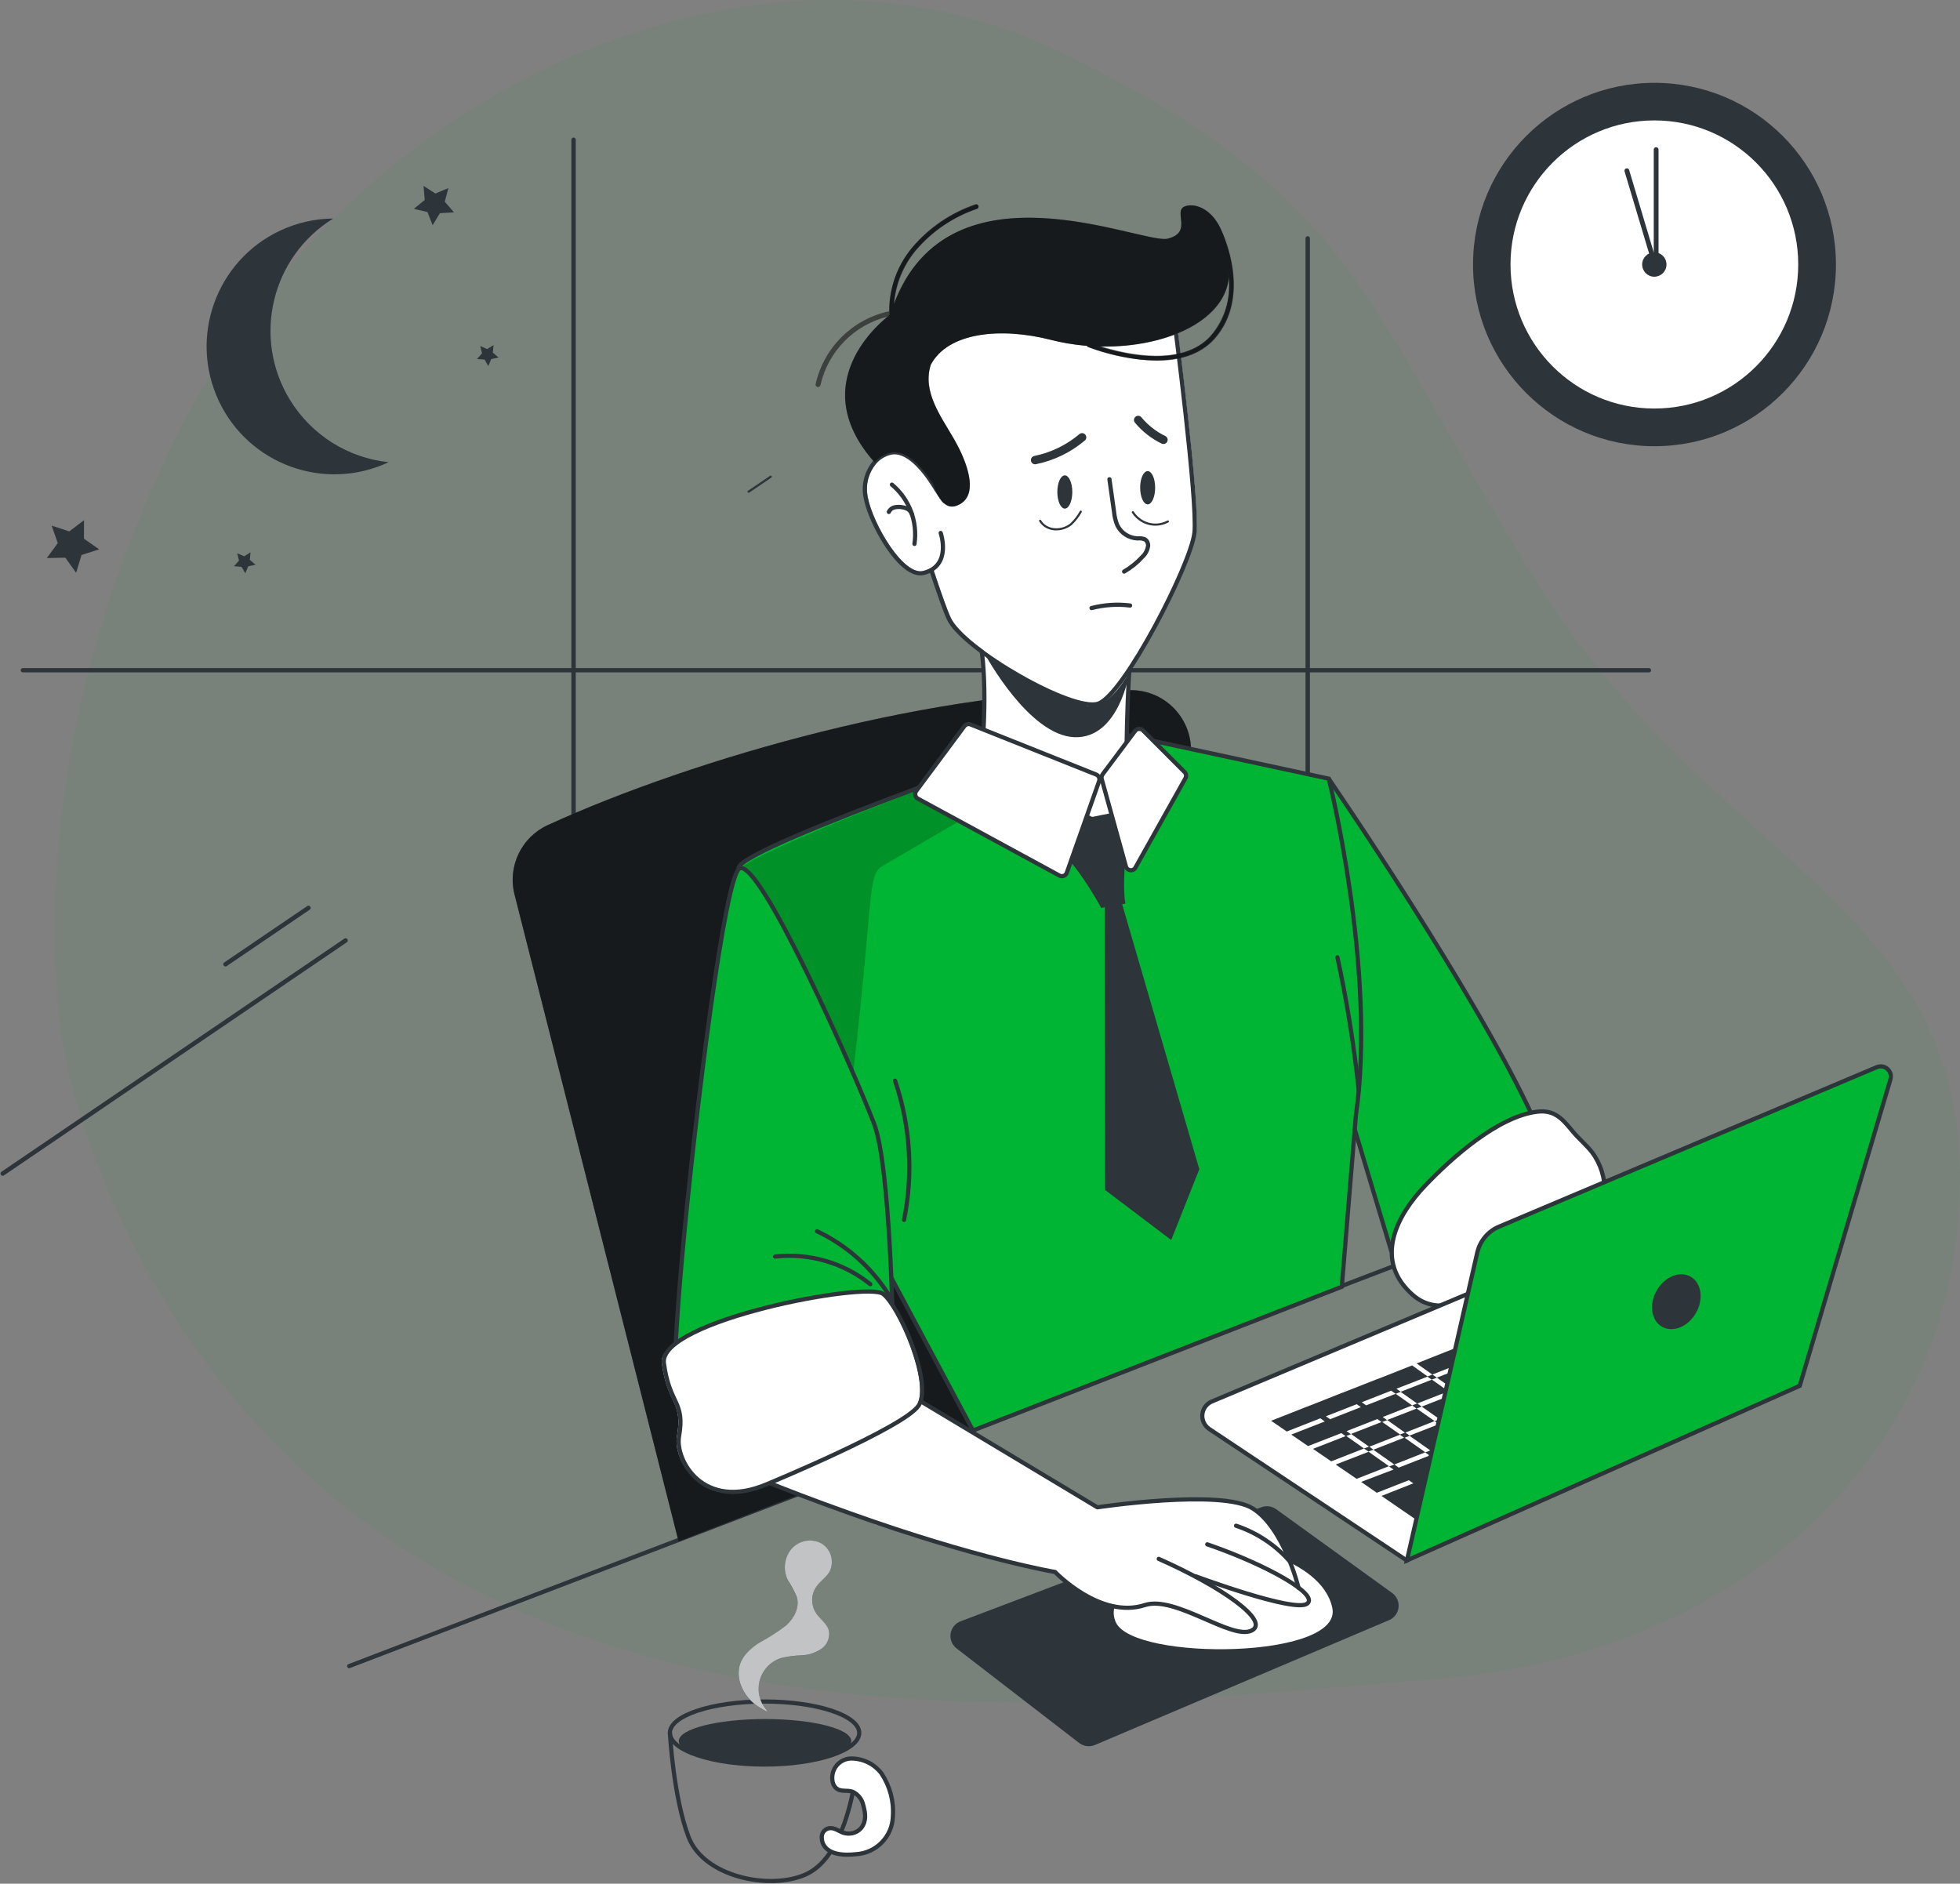 <svg width="231" height="222" viewBox="0 0 231 222" fill="none" xmlns="http://www.w3.org/2000/svg">
<rect x="0" y="0" width="231" height="222" fill="#808080" stroke="none"/>
<g opacity="0.08">
<path opacity="0.08" d="M7.798 125.171C7.798 125.171 14.979 163.926 51.405 184.927C87.825 205.929 133.101 200.919 169.902 197.825C206.704 194.732 231.536 169.811 231 137.958C230.465 106.104 201.239 101.193 180.728 67.965C160.21 34.756 159.779 22.869 124.498 5.898C89.222 -11.08 41.282 9.971 20.776 51.407C0.271 92.843 7.798 125.171 7.798 125.171Z" fill="#00B533"/>
<path opacity="0.7" d="M7.798 125.171C7.798 125.171 14.979 163.926 51.405 184.927C87.825 205.929 133.101 200.919 169.902 197.825C206.704 194.732 231.536 169.811 231 137.958C230.465 106.104 201.239 101.193 180.728 67.965C160.21 34.756 159.779 22.869 124.498 5.898C89.222 -11.08 41.282 9.971 20.776 51.407C0.271 92.843 7.798 125.171 7.798 125.171Z" fill="#00B533"/>
</g>
<path d="M41.152 196.358L165.816 148.618" stroke="#2E353A" stroke-width="0.496" stroke-linecap="round" stroke-linejoin="round"/>
<path d="M45.806 54.47C38.279 58.007 29.313 54.765 25.78 47.235C22.248 39.698 25.485 30.72 33.005 27.183C34.968 26.258 37.11 25.771 39.276 25.753C31.971 30.252 29.688 39.834 34.187 47.149C36.722 51.265 41.012 53.971 45.806 54.47Z" fill="#2E353A"/>
<path d="M50.987 26.542L50.384 24.995L48.772 24.613L50.058 23.565L49.916 21.907L51.313 22.807L52.846 22.166L52.421 23.768L53.504 25.026L51.849 25.124L50.987 26.542Z" fill="#2E353A"/>
<path d="M58.759 42.132L57.892 42.323L57.553 43.143L57.104 42.373L56.218 42.311L56.809 41.645L56.599 40.783L57.412 41.14L58.169 40.672L58.083 41.559L58.759 42.132Z" fill="#2E353A"/>
<path d="M30.119 66.554L29.251 66.745L28.913 67.565L28.463 66.8L27.577 66.733L28.168 66.067L27.959 65.204L28.771 65.562L29.528 65.094L29.442 65.981L30.119 66.554Z" fill="#2E353A"/>
<path d="M8.973 67.503L7.699 65.728L5.515 65.771L6.807 64.009L6.087 61.944L8.167 62.628L9.903 61.303L9.896 63.491L11.687 64.742L9.607 65.408L8.973 67.503Z" fill="#2E353A"/>
<path d="M101.266 204.228C101.266 206.286 96.275 207.956 90.109 207.956C83.943 207.956 78.952 206.286 78.952 204.228C78.952 202.17 83.949 200.531 90.109 200.531C96.269 200.531 101.266 202.182 101.266 204.228Z" stroke="#2E353A" stroke-width="0.496" stroke-linecap="round" stroke-linejoin="round"/>
<path d="M78.952 204.228C78.952 204.228 79.364 211.814 81.155 216.503C82.946 221.193 90.712 222.801 94.934 220.922C98.066 219.529 99.648 215.277 100.473 211.419" stroke="#2E353A" stroke-width="0.496" stroke-linecap="round" stroke-linejoin="round"/>
<path d="M96.958 217.193C97.53 218.654 99.592 218.672 100.878 218.524C103.278 218.395 105.18 216.435 105.235 214.026C105.352 212.245 104.872 210.476 103.881 208.997C103.044 207.901 101.746 207.26 100.367 207.247C99.112 207.241 98.09 208.252 98.084 209.509C98.084 209.651 98.097 209.792 98.121 209.934C98.158 210.199 98.275 210.446 98.453 210.649C99.02 211.265 99.832 210.908 100.509 211.173C101.137 211.475 101.592 212.054 101.74 212.738C102.004 213.699 102.14 214.587 101.518 215.412C101.069 215.949 100.361 216.195 99.672 216.066C99.056 215.986 98.54 215.449 97.9 215.449C97.321 215.449 96.853 215.918 96.847 216.491C96.847 216.522 96.847 216.553 96.853 216.583C96.853 216.793 96.89 217.002 96.958 217.193Z" fill="white" stroke="#2E353A" stroke-width="0.496" stroke-linecap="round" stroke-linejoin="round"/>
<path d="M90.165 207.783C95.779 207.783 100.331 206.622 100.331 205.189C100.331 203.756 95.779 202.595 90.165 202.595C84.55 202.595 79.998 203.756 79.998 205.189C79.998 206.622 84.55 207.783 90.165 207.783Z" fill="#2E353A"/>
<path d="M87.291 198.546C87.038 197.868 86.983 197.129 87.131 196.42C87.42 195.187 88.435 194.269 89.5 193.597C90.614 193.006 91.678 192.322 92.675 191.552C93.605 190.707 94.276 189.401 93.906 188.193C93.605 187.503 93.248 186.844 92.842 186.209C92.269 185.013 92.429 183.596 93.26 182.561C94.146 181.562 95.593 181.285 96.78 181.889C97.937 182.573 98.362 184.04 97.759 185.241C97.365 185.931 96.645 186.369 96.189 187.022C95.568 187.971 95.568 189.204 96.189 190.153C96.657 190.837 97.42 191.33 97.679 192.125C97.857 192.957 97.531 193.813 96.842 194.306C96.159 194.781 95.359 195.052 94.534 195.089C93.703 195.113 92.879 195.218 92.072 195.415C90.072 196.038 88.952 198.164 89.574 200.167C89.715 200.616 89.937 201.042 90.226 201.405C90.688 201.991 90.263 201.658 89.537 201.245C88.497 200.641 87.703 199.686 87.291 198.546Z" fill="#2E353A"/>
<path opacity="0.7" d="M87.297 198.54C87.045 197.862 86.989 197.123 87.137 196.414C87.426 195.181 88.442 194.263 89.506 193.591C90.614 193 91.679 192.316 92.676 191.546C93.611 190.701 94.276 189.395 93.906 188.187C93.611 187.497 93.254 186.831 92.842 186.203C92.263 185.007 92.43 183.584 93.266 182.555C94.147 181.55 95.599 181.273 96.787 181.883C97.944 182.567 98.368 184.034 97.765 185.235C97.365 185.925 96.645 186.363 96.196 187.016C95.562 187.965 95.562 189.198 96.196 190.147C96.664 190.831 97.427 191.324 97.679 192.119C97.857 192.944 97.531 193.801 96.848 194.294C96.165 194.768 95.365 195.046 94.534 195.083C93.703 195.107 92.879 195.212 92.073 195.403C90.066 196.032 88.953 198.17 89.58 200.179C89.722 200.623 89.937 201.036 90.226 201.399C90.694 201.985 90.263 201.652 89.537 201.233C88.497 200.629 87.709 199.674 87.297 198.54Z" fill="white"/>
<path d="M154.124 140.472V28.095" stroke="#2E353A" stroke-width="0.52" stroke-linecap="round" stroke-linejoin="round"/>
<path d="M67.598 128.147V16.472" stroke="#2E353A" stroke-width="0.52" stroke-linecap="round" stroke-linejoin="round"/>
<path d="M2.697 78.99H194.336" stroke="#2E353A" stroke-width="0.506" stroke-linecap="round" stroke-linejoin="round"/>
<path d="M90.835 56.183L88.232 57.945" stroke="#2E353A" stroke-width="0.26" stroke-linecap="round" stroke-linejoin="round"/>
<path d="M40.729 110.837L0.321 138.309" stroke="#2E353A" stroke-width="0.52" stroke-linecap="round" stroke-linejoin="round"/>
<path d="M36.354 106.998L26.575 113.641" stroke="#2E353A" stroke-width="0.52" stroke-linecap="round" stroke-linejoin="round"/>
<path d="M194.993 52.59C206.804 52.59 216.378 43.003 216.378 31.176C216.378 19.349 206.804 9.761 194.993 9.761C183.182 9.761 173.607 19.349 173.607 31.176C173.607 43.003 183.182 52.59 194.993 52.59Z" fill="#2E353A"/>
<path d="M194.98 48.147C204.344 48.147 211.934 40.546 211.934 31.17C211.934 21.793 204.344 14.192 194.98 14.192C185.616 14.192 178.025 21.793 178.025 31.17C178.025 40.546 185.616 48.147 194.98 48.147Z" fill="white"/>
<path d="M196.407 31.17C196.414 31.965 195.774 32.605 194.98 32.612C194.186 32.618 193.546 31.977 193.54 31.182C193.533 30.387 194.173 29.746 194.967 29.74C194.974 29.74 194.973 29.74 194.98 29.74C195.774 29.74 196.407 30.381 196.407 31.17Z" fill="#2E353A"/>
<path d="M195.189 31.589V17.631" stroke="#2E353A" stroke-width="0.563" stroke-linecap="round" stroke-linejoin="round"/>
<path d="M194.974 30.954L191.737 20.12" stroke="#2E353A" stroke-width="0.563" stroke-linecap="round" stroke-linejoin="round"/>
<path d="M79.973 181.655L60.643 105.433C59.8 102.123 61.437 98.679 64.538 97.249C81.683 89.404 110.694 80.993 133.402 81.338C137.052 81.393 140.061 84.222 140.35 87.87L145.335 150.849C145.581 153.955 143.772 156.864 140.88 158.01L79.973 181.655Z" fill="#2E353A"/>
<path opacity="0.5" d="M79.973 181.655L60.643 105.433C59.8 102.123 61.437 98.679 64.538 97.249C81.683 89.404 110.694 80.993 133.402 81.338C137.052 81.393 140.061 84.222 140.35 87.87L145.335 150.849C145.581 153.955 143.772 156.864 140.88 158.01L79.973 181.655Z" fill="black"/>
<path d="M129.034 205.658L163.693 190.948C164.635 190.56 165.09 189.481 164.703 188.539C164.567 188.212 164.346 187.928 164.056 187.725L150.407 177.865C149.896 177.502 149.244 177.415 148.659 177.631L113.23 191.071C112.27 191.423 111.777 192.482 112.128 193.444C112.251 193.777 112.467 194.066 112.75 194.282L127.187 205.417C127.717 205.824 128.424 205.916 129.034 205.658Z" fill="#2E353A"/>
<path d="M144.653 181.846C144.653 181.846 155.73 183.436 157.022 189.494C158.315 195.551 133.686 195.773 131.526 191.225C129.366 186.678 140.979 181.846 144.653 181.846Z" fill="white"/>
<path d="M153.287 187.393C153.287 187.393 151.502 178.895 146.444 177.397C141.385 175.9 129.612 177.607 129.612 177.607L105.119 163.199L89.389 174.045L96.368 176.879L96.312 176.966C96.312 176.966 97.457 177.403 99.31 178.075L103.396 179.739L103.58 179.591C109.962 181.803 119.04 184.693 124.351 185.279C124.351 185.279 127.618 188.674 130.966 189.321C130.966 189.321 133.108 189.821 134.32 189.463C135.711 188.939 137.25 188.964 138.628 189.531C140.339 190.246 146.105 192.945 147.502 192.199C148.899 191.454 146.758 189.032 142.837 186.819C142.837 186.819 150.678 189.173 152.321 189.173C153.964 189.173 154.604 188.89 154.53 188.557L153.287 187.393Z" fill="white"/>
<path d="M140.917 185.772C140.917 185.772 152.53 190.085 154.044 189.007C155.558 187.928 149.2 184.385 142.283 182.006" stroke="#2E353A" stroke-width="0.496" stroke-linecap="round" stroke-linejoin="round"/>
<path d="M145.681 179.813C148.112 180.626 150.284 182.062 151.982 183.979" stroke="#2E353A" stroke-width="0.496" stroke-linecap="round" stroke-linejoin="round"/>
<path d="M153.034 187.115C153.034 187.115 151.366 180.182 147.692 177.804C144.018 175.425 129.335 177.643 129.335 177.643L102.718 161.67" stroke="#2E353A" stroke-width="0.496" stroke-linecap="round" stroke-linejoin="round"/>
<path d="M89.869 174.451C92.528 175.53 95.9 176.824 100.153 178.34C115.273 183.75 124.351 185.266 124.351 185.266C124.351 185.266 129.68 190.874 134.942 189.161C138.486 188.003 145.096 193.271 147.471 192.187C149.847 191.102 143.914 186.967 136.566 183.72" stroke="#2E353A" stroke-width="0.496" stroke-linecap="round" stroke-linejoin="round"/>
<path d="M164.604 148.871L180.34 130.84C180.34 130.84 176.1 122.934 170.826 114.121C165.552 105.309 159.293 95.671 156.628 92.035C149.207 88.406 159.705 133.077 159.705 133.077L164.604 148.871Z" fill="#00B533"/>
<path d="M180.666 131.66C173.958 117.043 156.628 91.814 156.628 91.814" stroke="#2E353A" stroke-width="0.496" stroke-linecap="round" stroke-linejoin="round"/>
<path d="M101.051 143.116L114.67 168.591L158.142 151.651L159.804 131.438C162.265 114.306 156.604 91.771 156.604 91.771L128.295 85.676C128.295 85.676 87.678 99.609 87.062 102.247C86.447 104.884 101.051 143.116 101.051 143.116Z" fill="#00B533"/>
<path d="M101.051 143.116L114.67 168.591L158.142 151.651L159.804 131.438C162.265 114.306 156.604 91.771 156.604 91.771L128.295 85.676C128.295 85.676 87.678 99.609 87.062 102.247C86.447 104.884 101.051 143.116 101.051 143.116Z" stroke="#2E353A" stroke-width="0.496" stroke-miterlimit="10"/>
<path opacity="0.2" d="M92.558 109.703C93.598 111.921 98.712 123.439 100.558 126.341C103.02 105.432 102.164 103.134 104.041 102.037L112.78 96.934L108.214 94.143L108.004 93.194C108.004 93.194 90.065 100.022 87.185 102.351C87.185 102.351 89.314 102.813 92.558 109.703Z" fill="black"/>
<path d="M79.61 163.199C88.638 164.709 97.887 162.484 105.248 157.037C105.248 157.037 104.921 137.409 103.02 132.436C100.558 126.046 89.524 101.088 87.155 102.351C85.475 103.245 82.01 130.31 80.385 148.2C79.727 155.619 79.382 161.51 79.61 163.199Z" fill="#00B533"/>
<path d="M79.61 163.199C88.638 164.709 97.887 162.484 105.248 157.037C105.248 157.037 104.921 137.409 103.02 132.436C100.558 126.046 89.524 101.088 87.155 102.351C85.475 103.245 82.01 130.31 80.385 148.2C79.727 155.619 79.382 161.51 79.61 163.199Z" stroke="#2E353A" stroke-width="0.496" stroke-miterlimit="10"/>
<path d="M105.487 127.364C107.284 132.639 107.654 138.303 106.546 143.769" stroke="#2E353A" stroke-width="0.496" stroke-linecap="round" stroke-linejoin="round"/>
<path d="M91.352 148.089C95.376 147.645 99.407 148.816 102.57 151.349" stroke="#2E353A" stroke-width="0.496" stroke-linecap="round" stroke-linejoin="round"/>
<path d="M96.3 145.112C99.937 146.832 102.977 149.599 105.032 153.062" stroke="#2E353A" stroke-width="0.496" stroke-linecap="round" stroke-linejoin="round"/>
<path d="M157.625 112.827C158.751 118.01 159.588 123.248 160.142 128.523" stroke="#2E353A" stroke-width="0.496" stroke-linecap="round" stroke-linejoin="round"/>
<path d="M90.183 174.901C90.183 174.901 106.319 168.233 108.03 165.657C109.74 163.082 105.796 154.017 103.851 152.501C101.906 150.985 77.345 155.674 78.004 160.654C78.662 165.633 80.527 165.097 79.782 169.281C79.296 172.023 82.601 178.149 90.183 174.901Z" fill="white"/>
<path d="M90.417 174.901C90.417 174.901 106.559 168.233 108.264 165.657C109.969 163.082 106.036 154.017 104.091 152.501C102.147 150.985 77.58 155.674 78.244 160.654C78.909 165.633 80.767 165.097 80.029 169.281C79.537 172.023 82.835 178.149 90.417 174.901Z" stroke="#2E353A" stroke-width="0.496" stroke-miterlimit="10"/>
<path d="M166.573 152.667C166.419 152.538 166.271 152.408 166.13 152.267C162.031 148.267 164.628 143.22 167.976 139.72C171.053 136.491 176.543 131.573 181.17 131.019C183.257 130.766 184.186 131.925 185.398 133.391C186.094 134.229 186.955 134.926 187.626 135.788C189.725 138.592 189.608 142.475 187.355 145.149C185.435 147.275 182.795 148.058 180.26 149.136C177.183 150.436 174.315 152.587 171.188 153.653C169.588 154.152 167.841 153.776 166.573 152.667Z" fill="white"/>
<path d="M166.573 152.667C166.419 152.538 166.271 152.408 166.13 152.267C162.031 148.267 164.628 143.22 167.976 139.72C171.053 136.491 176.543 131.573 181.17 131.019C183.257 130.766 184.186 131.925 185.398 133.391C186.094 134.229 186.955 134.926 187.626 135.788C189.725 138.592 189.608 142.475 187.355 145.149C185.435 147.275 182.795 148.058 180.26 149.136C177.183 150.436 174.315 152.587 171.188 153.653C169.588 154.152 167.841 153.776 166.573 152.667Z" stroke="#2E353A" stroke-width="0.496" stroke-miterlimit="10"/>
<path d="M105.137 37.763C104.817 34.731 105.74 31.693 107.697 29.358C109.66 27.047 112.214 25.322 115.082 24.354" stroke="#2E353A" stroke-width="0.496" stroke-linecap="round" stroke-linejoin="round"/>
<path d="M133.15 78.374C132.763 82.989 132.615 93.866 132.886 98.494L115.494 90.372C116.11 86.188 116.337 78.583 115.297 74.485L133.144 78.374" fill="white"/>
<path d="M133.15 78.374C132.763 82.989 132.615 93.866 132.886 98.494L115.494 90.372C116.11 86.188 116.337 78.583 115.297 74.485L133.144 78.374" stroke="#2E353A" stroke-width="0.496" stroke-miterlimit="10"/>
<path d="M116.11 77.141C116.11 77.141 121.255 86.705 126.658 86.884C131.938 87.05 133.12 79.174 133.12 79.174C133.12 79.174 130.929 83.34 128.547 83.248C126.166 83.155 116.11 77.141 116.11 77.141Z" fill="#2E353A"/>
<path d="M138.633 37.782C138.633 37.782 116.159 32.963 109.802 38.848C103.444 44.733 105.032 51.29 105.032 51.29L105.611 53.182C105.451 53.182 105.291 53.194 105.131 53.231C103.438 53.631 101.721 55.696 102.287 58.648C102.854 61.599 106.46 68.082 109.118 67.392C109.42 67.318 109.709 67.195 109.98 67.041C110.866 69.709 111.648 71.921 112.072 72.821C113.765 76.395 126.645 83.833 129.667 82.804C132.689 81.775 140.615 66.363 141.003 62.641C141.391 58.919 138.633 37.782 138.633 37.782Z" fill="white"/>
<path d="M126.38 57.982C126.38 59.06 125.987 59.941 125.5 59.941C125.014 59.941 124.614 59.066 124.614 57.982C124.614 56.897 125.008 56.028 125.494 56.022C125.98 56.016 126.38 56.91 126.38 57.982Z" fill="#2E353A"/>
<path d="M136.142 57.483C136.142 58.561 135.748 59.443 135.262 59.443C134.776 59.443 134.382 58.561 134.376 57.483C134.369 56.404 134.769 55.523 135.262 55.523C135.754 55.523 136.142 56.398 136.142 57.483Z" fill="#2E353A"/>
<path d="M133.187 71.361C131.667 71.176 130.128 71.281 128.645 71.663" stroke="#2E353A" stroke-width="0.496" stroke-linecap="round" stroke-linejoin="round"/>
<path d="M122.584 61.378C123.366 62.647 125.169 62.647 126.24 61.772C126.689 61.341 127.076 60.848 127.378 60.299" stroke="#2E353A" stroke-width="0.248" stroke-linecap="round" stroke-linejoin="round"/>
<path d="M133.513 60.367C134.049 61.199 134.941 61.741 135.932 61.821C136.523 61.864 137.119 61.741 137.643 61.458" stroke="#2E353A" stroke-width="0.248" stroke-linecap="round" stroke-linejoin="round"/>
<path d="M121.993 54.223C124.036 53.81 125.938 52.886 127.532 51.542" stroke="#2E353A" stroke-width="0.991" stroke-linecap="round" stroke-linejoin="round"/>
<path d="M134.141 49.497C134.953 50.476 135.969 51.278 137.12 51.832" stroke="#2E353A" stroke-width="0.991" stroke-linecap="round" stroke-linejoin="round"/>
<path d="M130.756 56.485C130.934 57.76 131.113 59.036 131.297 60.312C131.347 60.866 131.476 61.408 131.691 61.92C132.147 62.838 133.07 63.423 134.091 63.454C134.387 63.417 134.688 63.46 134.959 63.578C135.205 63.75 135.334 64.04 135.31 64.335C135.242 64.835 135.002 65.291 134.633 65.63C134.011 66.314 133.285 66.899 132.485 67.361" stroke="#2E353A" stroke-width="0.496" stroke-linecap="round" stroke-linejoin="round"/>
<path d="M105.119 57.113C107.162 58.82 108.165 61.47 107.777 64.101" stroke="#2E353A" stroke-width="0.496" stroke-linecap="round" stroke-linejoin="round"/>
<path d="M104.756 60.336C104.885 60.047 105.15 59.843 105.457 59.788C105.759 59.726 106.073 59.726 106.374 59.788C106.59 59.819 106.799 59.892 106.99 59.991C107.23 60.145 107.408 60.379 107.494 60.65" stroke="#2E353A" stroke-width="0.496" stroke-linecap="round" stroke-linejoin="round"/>
<path d="M110.867 62.813C110.867 62.813 112.208 66.659 108.885 67.515C106.233 68.206 102.626 61.729 102.054 58.771C101.703 57.267 102.085 55.684 103.07 54.5C103.55 53.934 104.196 53.539 104.916 53.36C106.879 52.892 108.836 55.277 110.073 57.236C110.448 57.859 110.854 58.463 111.304 59.036" stroke="#2E353A" stroke-width="0.496" stroke-linecap="round" stroke-linejoin="round"/>
<path d="M109.753 67.158C110.639 69.838 111.414 72.045 111.839 72.944C113.531 76.525 126.412 83.957 129.434 82.927C132.455 81.898 140.382 66.486 140.776 62.764C141.169 59.042 138.425 37.905 138.425 37.905C138.425 37.905 115.95 33.086 109.593 38.971C103.236 44.856 104.799 51.413 104.799 51.413" stroke="#2E353A" stroke-width="0.496" stroke-miterlimit="10"/>
<path d="M143.84 27.626C143.84 27.626 147.311 34.861 142.88 39.785C138.449 44.708 128.32 40.654 128.32 40.654" stroke="#2E353A" stroke-width="0.496" stroke-linecap="round" stroke-linejoin="round"/>
<path d="M139.625 24.329C138.222 24.902 140.622 27.367 137.631 28.125C134.64 28.883 110.898 17.846 104.922 37.073C104.922 37.073 94.282 44.641 103.076 54.5C103.556 53.933 104.202 53.539 104.922 53.36C106.83 52.91 108.725 55.141 109.969 57.058C110.522 58.66 111.39 60.096 112.713 59.609C115.126 58.734 114.313 55.708 113.329 53.496C113.015 52.793 112.676 52.177 112.424 51.733C110.91 49.096 108.67 46.187 109.692 42.989C111.735 39.15 117.944 38.546 123.846 40.056C133.619 42.551 145.053 38.977 144.875 31.927C144.696 24.878 141.028 23.756 139.625 24.329Z" fill="#2E353A"/>
<path opacity="0.5" d="M144.104 27.497C144.092 27.466 144.073 27.441 144.049 27.417C142.855 24.403 140.646 23.91 139.624 24.335C138.221 24.909 140.621 27.373 137.63 28.131C134.639 28.889 112.017 18.376 105.383 35.767C105.58 33.486 106.466 31.317 107.924 29.549C109.844 27.275 112.349 25.574 115.168 24.619C115.315 24.551 115.377 24.372 115.309 24.224C115.248 24.095 115.106 24.027 114.971 24.064C112.06 25.056 109.475 26.819 107.494 29.173C105.74 31.28 104.78 33.943 104.786 36.685C100.478 37.609 97.099 40.955 96.127 45.263C96.09 45.423 96.188 45.577 96.348 45.614H96.41C96.545 45.614 96.668 45.522 96.699 45.386C97.598 41.411 100.669 38.281 104.626 37.313C102.927 38.681 95.222 45.663 103.093 54.494C103.573 53.927 104.22 53.533 104.94 53.354C106.847 52.904 108.743 55.135 109.986 57.051C110.54 58.654 111.408 60.09 112.731 59.603C115.143 58.728 114.331 55.702 113.346 53.49C113.032 52.787 112.694 52.171 112.441 51.727C110.927 49.09 108.687 46.181 109.709 42.983C111.752 39.144 117.962 38.54 123.863 40.05C125.254 40.401 126.67 40.635 128.097 40.752C128.128 40.826 128.184 40.881 128.257 40.918C130.83 41.898 133.556 42.441 136.307 42.521C138.818 42.521 141.39 41.904 143.144 39.969C147.606 34.972 144.141 27.571 144.104 27.497ZM142.658 39.587C139.366 43.248 132.682 41.732 129.802 40.82C137.316 40.937 144.246 37.868 144.806 32.735C145.07 35.218 144.289 37.702 142.658 39.587Z" fill="black"/>
<path d="M126.116 96.91C126.363 96.664 133.249 95.4 133.249 95.4C133.249 95.4 132.074 103.553 132.634 106.493L129.784 106.998C129.784 106.998 127.015 101.871 124.83 100.275C122.646 98.679 126.116 96.91 126.116 96.91Z" fill="#2E353A"/>
<path d="M130.202 105.642L130.245 140.244L138.036 146.141L141.347 137.797L131.765 104.89L130.202 105.642Z" fill="#2E353A"/>
<path d="M129.95 91.259L133.759 86.175C133.95 85.892 134.332 85.818 134.615 86.002C134.658 86.027 134.695 86.064 134.726 86.101L139.593 90.976C139.809 91.173 139.852 91.499 139.698 91.746L133.852 102.185C133.722 102.499 133.359 102.647 133.046 102.512C132.849 102.425 132.707 102.247 132.676 102.037L129.845 91.814C129.796 91.623 129.839 91.419 129.95 91.259Z" fill="white"/>
<path d="M129.95 91.259L133.759 86.175C133.95 85.892 134.332 85.818 134.615 86.002C134.658 86.027 134.695 86.064 134.726 86.101L139.593 90.976C139.809 91.173 139.852 91.499 139.698 91.746L133.852 102.185C133.722 102.499 133.359 102.647 133.046 102.512C132.849 102.425 132.707 102.247 132.676 102.037L129.845 91.814C129.796 91.623 129.839 91.419 129.95 91.259Z" stroke="#2E353A" stroke-width="0.496" stroke-linecap="round" stroke-linejoin="round"/>
<path d="M114.392 85.38L129.162 91.271C129.482 91.382 129.654 91.733 129.544 92.054C129.538 92.066 129.538 92.072 129.531 92.085L125.74 102.82C125.642 103.146 125.304 103.331 124.977 103.239C124.928 103.226 124.879 103.202 124.83 103.171L108.214 94.143C107.906 93.995 107.777 93.631 107.924 93.323C107.949 93.28 107.974 93.237 108.004 93.194L113.648 85.596C113.814 85.362 114.128 85.269 114.392 85.38Z" fill="white"/>
<path d="M114.392 85.38L129.162 91.271C129.482 91.382 129.654 91.733 129.544 92.054C129.538 92.066 129.538 92.072 129.531 92.085L125.74 102.82C125.642 103.146 125.304 103.331 124.977 103.239C124.928 103.226 124.879 103.202 124.83 103.171L108.214 94.143C107.906 93.995 107.777 93.631 107.924 93.323C107.949 93.28 107.974 93.237 108.004 93.194L113.648 85.596C113.814 85.362 114.128 85.269 114.392 85.38Z" stroke="#2E353A" stroke-width="0.496" stroke-linecap="round" stroke-linejoin="round"/>
<path d="M163.988 147.503L159.619 132.954" stroke="#2E353A" stroke-width="0.496" stroke-miterlimit="10"/>
<path d="M172.967 152.495L142.812 165.177C141.877 165.584 141.446 166.668 141.852 167.605C141.994 167.931 142.221 168.209 142.511 168.406L165.792 183.904L180.937 168.763L172.967 152.495Z" fill="white" stroke="#2E353A" stroke-width="0.496" stroke-miterlimit="10"/>
<path d="M160.419 165.824L156.794 167.247L158.739 168.622L162.37 167.198L160.419 165.824ZM160.419 165.824L156.794 167.247L158.739 168.622L162.37 167.198L160.419 165.824ZM160.419 165.824L156.794 167.247L158.739 168.622L162.37 167.198L160.419 165.824ZM162.881 167.568L159.25 168.985L161.361 170.477L164.998 169.053L162.881 167.568ZM162.881 167.568L159.25 168.985L161.361 170.477L164.998 169.053L162.881 167.568ZM162.881 167.568L159.25 168.985L161.361 170.477L164.998 169.053L162.881 167.568ZM162.881 167.568L159.25 168.985L161.361 170.477L164.998 169.053L162.881 167.568ZM162.881 167.568L159.25 168.985L161.361 170.477L164.998 169.053L162.881 167.568ZM162.881 167.568L159.25 168.985L161.361 170.477L164.998 169.053L162.881 167.568ZM162.881 167.568L159.25 168.985L161.361 170.477L164.998 169.053L162.881 167.568ZM154.745 170.754L156.893 172.227L160.764 170.711L158.653 169.226L154.745 170.754ZM162.881 167.586L159.25 169.004L161.361 170.495L164.998 169.072L162.881 167.586ZM162.881 167.586L159.25 169.004L161.361 170.495L164.998 169.072L162.881 167.586ZM162.881 167.586L159.25 169.004L161.361 170.495L164.998 169.072L162.881 167.586ZM162.881 167.586L159.25 169.004L161.361 170.495L164.998 169.072L162.881 167.586ZM162.881 167.586L159.25 169.004L161.361 170.495L164.998 169.072L162.881 167.586ZM162.881 167.586L159.25 169.004L161.361 170.495L164.998 169.072L162.881 167.586ZM165.515 169.435L161.884 170.859L164.302 172.559L167.933 171.136L165.515 169.435ZM166.13 169.201L168.555 170.908L168.727 170.834L169.404 167.925L166.13 169.201ZM165.613 168.837L164.998 169.072L165.515 169.435L166.13 169.201L165.613 168.837ZM165.539 169.454L161.909 170.877L164.327 172.578L167.958 171.154L165.539 169.454ZM165.539 169.454L161.909 170.877L164.327 172.578L167.958 171.154L165.539 169.454ZM165.539 169.454L161.909 170.877L164.327 172.578L167.958 171.154L165.539 169.454ZM169.084 167.494L169.453 167.753L169.558 167.315L169.084 167.494ZM165.613 168.856L164.998 169.09L165.515 169.454L166.13 169.219L165.613 168.856ZM166.973 166.009L163.496 167.352L165.607 168.837L169.078 167.476L166.973 166.009ZM165.613 168.856L164.998 169.09L165.515 169.454L166.13 169.219L165.613 168.856ZM165.539 169.472L161.909 170.896L164.327 172.596L167.958 171.173L165.539 169.472ZM165.613 168.856L164.998 169.09L165.515 169.454L166.13 169.219L165.613 168.856ZM165.539 169.472L161.909 170.896L164.327 172.596L167.958 171.173L165.539 169.472ZM165.539 169.472L161.909 170.896L164.327 172.596L167.958 171.173L165.539 169.472ZM166.155 169.238L168.58 170.945L167.964 171.173L168.487 171.537L164.85 172.966L164.333 172.596L163.718 172.831L164.241 173.194L160.419 174.649L162.265 175.93L166.038 174.451L166.567 174.821L162.819 176.3L165.281 177.995L166.776 179.018L167.183 177.249L167.583 175.542L167.712 174.994L167.866 174.316L168.013 173.7L168.506 171.58V171.481L168.616 171.025L168.653 170.852L169.33 167.944L166.155 169.238ZM165.539 169.472L161.909 170.896L164.327 172.596L167.958 171.173L165.539 169.472ZM165.613 168.856L164.998 169.09L165.515 169.454L166.13 169.219L165.613 168.856ZM165.539 169.472L161.909 170.896L164.327 172.596L167.958 171.173L165.539 169.472ZM165.613 168.856L164.998 169.09L165.515 169.454L166.13 169.219L165.613 168.856ZM165.539 169.472L161.909 170.896L164.327 172.596L167.958 171.173L165.539 169.472ZM165.613 168.856L164.998 169.09L165.515 169.454L166.13 169.219L165.613 168.856ZM165.539 169.472L161.909 170.896L164.327 172.596L167.958 171.173L165.539 169.472ZM165.613 168.856L164.998 169.09L165.515 169.454L166.13 169.219L165.613 168.856ZM167.564 165.775L169.577 167.192L170.143 164.764L167.564 165.775ZM164.487 164.265L161.01 165.627L160.493 165.257L163.964 163.901L164.487 164.265L165.102 164.031L164.579 163.667L168.272 162.231L166.426 160.919L162.764 162.367L162.149 162.595L158.647 163.975L158.031 164.209L154.413 165.639L153.797 165.873L149.81 167.445L151.656 168.708L155.613 167.155L156.136 167.525L152.185 169.072L154.167 170.427L158.087 168.899L158.604 169.263L159.219 169.028L158.702 168.665L162.333 167.241L162.85 167.611L163.466 167.377L162.942 167.007L166.413 165.645L164.487 164.265ZM156.794 167.278L156.265 166.915L159.902 165.491L160.419 165.855L156.794 167.278ZM168.826 161.997L168.21 162.231L168.733 162.595L169.349 162.361L168.826 161.997ZM169.343 162.361L170.5 163.174L170.813 161.788L169.343 162.361ZM166.961 160.685L168.807 161.997L170.943 161.159L171.472 158.897L166.961 160.685ZM165.595 168.85L164.979 169.084L165.496 169.447L166.112 169.213L165.595 168.85ZM166.432 165.633L164.487 164.265L161.01 165.627L160.395 165.855L162.345 167.229L162.862 167.599L163.478 167.365L162.955 166.995L166.432 165.633ZM166.955 166.003L163.496 167.352L165.607 168.837L169.078 167.476L166.955 166.003ZM170.364 163.729L168.758 162.595L165.066 164.031L167.01 165.405L166.426 165.633L166.943 166.003L167.558 165.775L167.041 165.405L170.284 164.135L170.364 163.729ZM165.595 168.85L169.066 167.488L166.955 166.003L163.496 167.352L165.595 168.85ZM166.432 165.633L164.487 164.265L161.01 165.627L160.395 165.855L162.345 167.229L162.862 167.599L163.478 167.365L162.955 166.995L166.432 165.633ZM165.521 169.447L161.89 170.871L164.309 172.572L167.94 171.148L165.521 169.447ZM165.521 169.447L161.89 170.871L164.309 172.572L167.94 171.148L165.521 169.447ZM162.887 167.599L159.256 169.016L161.367 170.507L165.004 169.084L162.887 167.599ZM161.305 171.099L157.422 172.603L159.884 174.285L163.699 172.794L161.305 171.099ZM161.367 170.483L160.752 170.711L161.281 171.074L161.865 170.846L161.367 170.483ZM165.521 169.423L161.89 170.846L164.309 172.547L167.94 171.124L165.521 169.423ZM166.136 169.189L168.561 170.896L168.733 170.822L169.41 167.913L166.136 169.189ZM165.619 168.825L165.004 169.059L165.521 169.423L166.136 169.189L165.619 168.825ZM160.419 165.824L156.794 167.247L158.739 168.622L162.37 167.198L160.419 165.824ZM160.419 165.824L156.794 167.247L158.739 168.622L162.37 167.198L160.419 165.824ZM160.419 165.824L156.794 167.247L158.739 168.622L162.37 167.198L160.419 165.824Z" fill="#2E353A"/>
<path d="M165.816 183.904L174.106 147.62C174.42 146.252 175.374 145.112 176.666 144.57L221.197 125.768C221.806 125.516 222.502 125.799 222.76 126.409C222.865 126.662 222.883 126.945 222.803 127.21L212.114 163.322L165.816 183.904Z" fill="#00B533" stroke="#2E353A" stroke-width="0.496" stroke-miterlimit="10"/>
<path d="M199.263 150.467C200.537 151.201 200.808 153.117 199.879 154.744C198.949 156.371 197.146 157.092 195.872 156.358C194.598 155.625 194.328 153.709 195.257 152.082C196.186 150.455 197.989 149.728 199.263 150.467Z" fill="#2E353A"/>
</svg>
